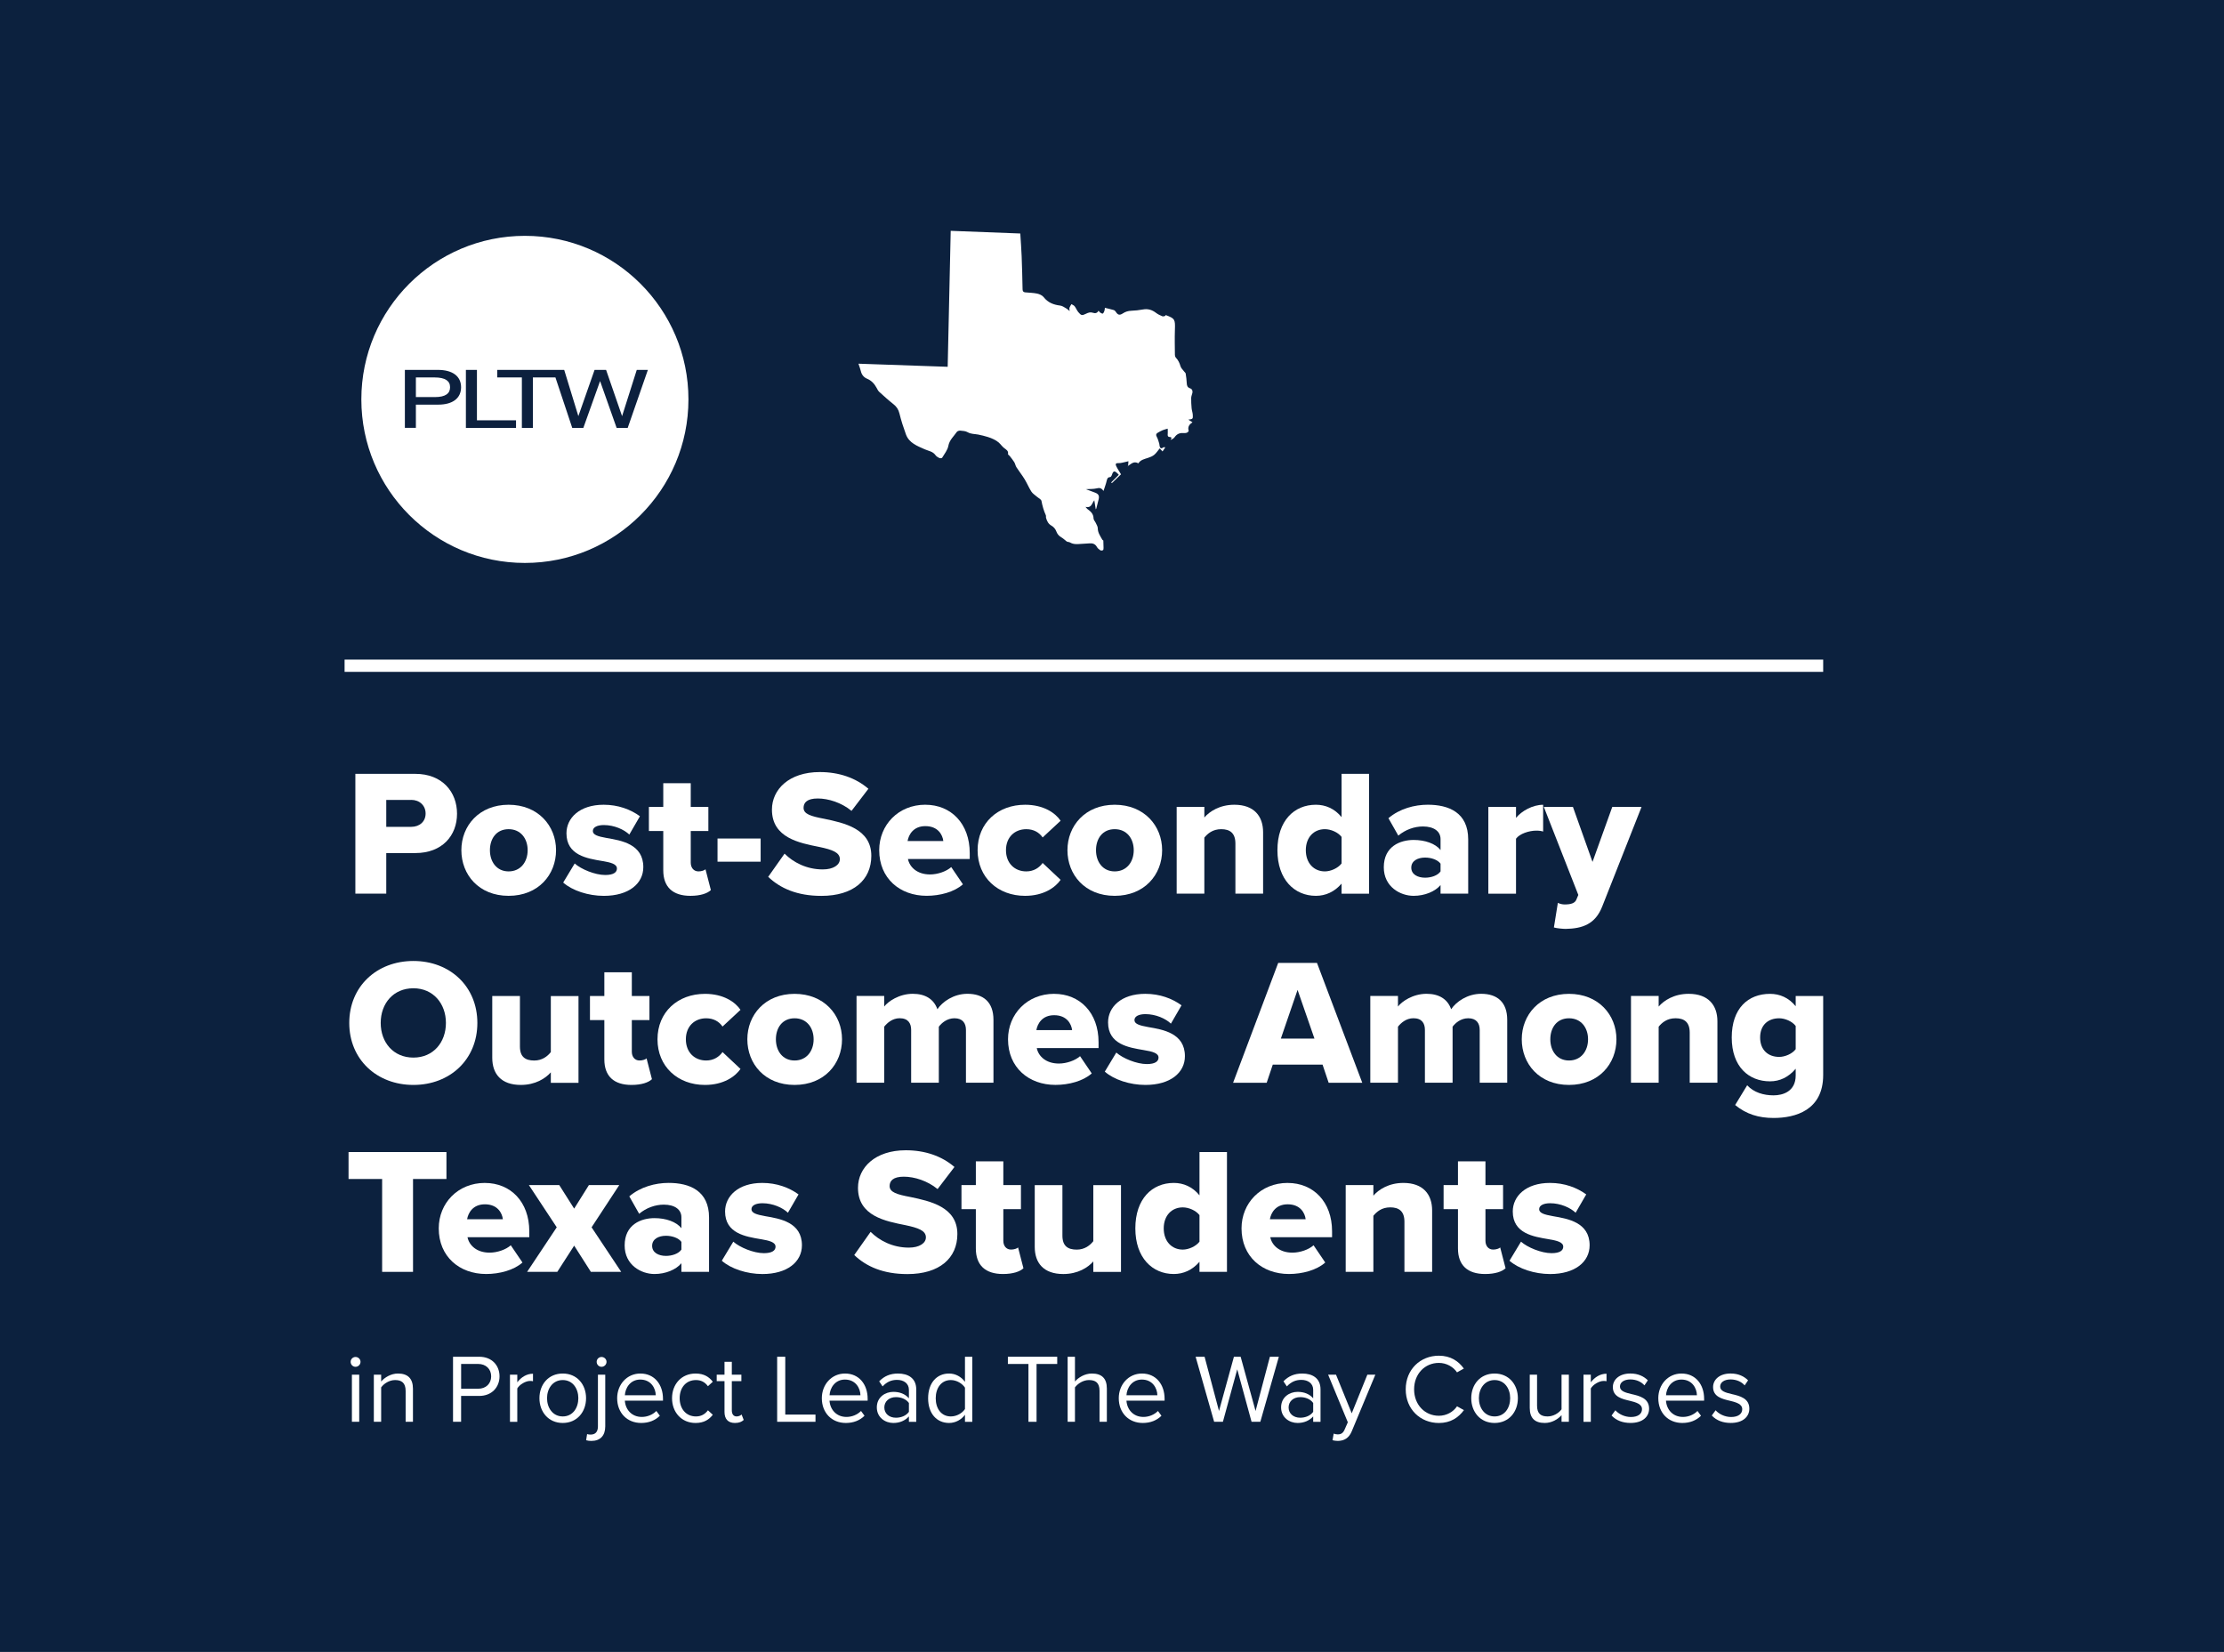 <?xml version="1.0" encoding="UTF-8"?><svg id="Layer_2" xmlns="http://www.w3.org/2000/svg" viewBox="0 0 933 693"><defs><style>.cls-1{fill:none;stroke:#fff;stroke-width:5.14px;}.cls-2{fill:#0c213e;}.cls-2,.cls-3,.cls-4{stroke-width:0px;}.cls-3{fill:#fff;}.cls-4{fill:#0c203e;}</style></defs><g id="Layer_1-2"><rect class="cls-2" width="933" height="693"/><path class="cls-3" d="M149.08,374.91v-50.27h25.17c11.3,0,17.48,7.61,17.48,16.73s-6.18,16.5-17.48,16.5h-12.21v17.03h-12.96ZM172.52,335.57h-10.48v11.3h10.48c3.47,0,6.03-2.19,6.03-5.58s-2.56-5.73-6.03-5.73Z"/><path class="cls-3" d="M193.55,356.67c0-10.25,7.46-19.07,19.82-19.07s19.9,8.82,19.9,19.07-7.39,19.14-19.9,19.14-19.82-8.89-19.82-19.14ZM221.36,356.67c0-4.82-2.86-8.82-7.99-8.82s-7.84,3.99-7.84,8.82,2.79,8.89,7.84,8.89,7.99-3.99,7.99-8.89Z"/><path class="cls-3" d="M241.1,362.25c2.71,2.41,8.52,4.82,12.81,4.82,3.47,0,4.9-1.13,4.9-2.71,0-1.88-2.49-2.56-6.25-3.17-6.18-1.06-14.92-2.34-14.92-11.61,0-6.41,5.5-11.98,15.6-11.98,6.1,0,11.3,1.96,15.22,4.82l-4.45,7.69c-2.19-2.11-6.33-3.99-10.7-3.99-2.71,0-4.6.9-4.6,2.49s1.96,2.26,5.8,2.94c6.18,1.05,15.37,2.56,15.37,12.21,0,6.93-6.1,12.06-16.58,12.06-6.48,0-13.19-2.19-17.03-5.58l4.82-7.99Z"/><path class="cls-3" d="M278.25,365.11v-16.5h-6.03v-10.1h6.03v-9.95h11.53v9.95h7.39v10.1h-7.39v13.26c0,2.11,1.21,3.69,3.24,3.69,1.28,0,2.56-.45,2.94-.9l2.26,8.74c-1.43,1.36-4.3,2.41-8.59,2.41-7.39,0-11.38-3.69-11.38-10.7Z"/><path class="cls-3" d="M301.01,361.49v-9.72h18.09v9.72h-18.09Z"/><path class="cls-3" d="M329.12,358.1c3.62,3.62,9.19,6.63,16.05,6.63,4.45,0,7.16-1.88,7.16-4.3,0-2.86-3.24-3.99-8.59-5.12-8.29-1.66-19.9-3.77-19.9-15.67,0-8.44,7.16-15.75,20.05-15.75,8.06,0,15.07,2.41,20.42,7.01l-7.08,9.27c-4.22-3.47-9.72-5.2-14.17-5.2s-5.95,1.73-5.95,3.92c0,2.64,3.09,3.54,8.67,4.6,8.29,1.73,19.75,4.15,19.75,15.53,0,10.1-7.46,16.81-20.95,16.81-10.17,0-17.26-3.17-22.31-7.99l6.86-9.72Z"/><path class="cls-3" d="M388.2,337.6c10.78,0,18.62,7.91,18.62,20.27v2.49h-25.92c.68,3.39,3.84,6.48,9.27,6.48,3.24,0,6.86-1.28,8.89-3.09l4.9,7.23c-3.62,3.24-9.65,4.82-15.22,4.82-11.23,0-19.9-7.31-19.9-19.14,0-10.55,7.99-19.07,19.37-19.07ZM380.74,352.83h15c-.3-2.56-2.18-6.26-7.54-6.26-5.05,0-7.01,3.62-7.46,6.26Z"/><path class="cls-3" d="M430.02,337.6c7.84,0,12.74,3.47,14.92,6.71l-7.54,7.01c-1.43-2.11-3.77-3.47-6.86-3.47-4.82,0-8.52,3.32-8.52,8.82s3.69,8.89,8.52,8.89c3.09,0,5.43-1.51,6.86-3.54l7.54,7.08c-2.19,3.17-7.08,6.71-14.92,6.71-11.38,0-19.9-7.69-19.9-19.14s8.52-19.07,19.9-19.07Z"/><path class="cls-3" d="M447.81,356.67c0-10.25,7.46-19.07,19.82-19.07s19.9,8.82,19.9,19.07-7.39,19.14-19.9,19.14-19.82-8.89-19.82-19.14ZM475.62,356.67c0-4.82-2.86-8.82-7.99-8.82s-7.84,3.99-7.84,8.82,2.79,8.89,7.84,8.89,7.99-3.99,7.99-8.89Z"/><path class="cls-3" d="M518.27,374.91v-21.03c0-4.45-2.34-6.03-5.95-6.03s-5.73,1.88-7.08,3.54v23.51h-11.61v-36.4h11.61v4.45c2.19-2.56,6.48-5.35,12.59-5.35,8.29,0,12.06,4.82,12.06,11.53v25.77h-11.61Z"/><path class="cls-3" d="M562.81,374.91v-4.22c-3.01,3.47-6.71,5.12-10.78,5.12-8.97,0-16.13-6.78-16.13-19.14s7.01-19.07,16.13-19.07c3.99,0,7.84,1.58,10.78,5.2v-18.16h11.53v50.27h-11.53ZM562.81,351.09c-1.51-1.96-4.52-3.24-7.01-3.24-4.6,0-7.99,3.39-7.99,8.82s3.39,8.89,7.99,8.89c2.49,0,5.5-1.36,7.01-3.32v-11.15Z"/><path class="cls-3" d="M604.33,374.91v-3.62c-2.26,2.71-6.63,4.52-11.3,4.52-5.58,0-12.51-3.77-12.51-11.98,0-8.82,6.93-11.46,12.51-11.46,4.82,0,9.12,1.51,11.3,4.22v-4.6c0-3.17-2.71-5.28-7.39-5.28-3.62,0-7.39,1.36-10.33,3.84l-4.14-7.31c4.67-3.99,10.93-5.65,16.5-5.65,8.74,0,16.96,3.24,16.96,14.54v22.76h-11.61ZM604.33,362.32c-1.21-1.66-3.92-2.56-6.48-2.56-3.09,0-5.8,1.36-5.8,4.22s2.71,4.22,5.8,4.22c2.56,0,5.28-.9,6.48-2.64v-3.24Z"/><path class="cls-3" d="M624.38,374.91v-36.4h11.61v4.6c2.41-2.94,7.01-5.5,11.38-5.5v11.23c-.68-.23-1.66-.38-2.86-.38-3.01,0-7.01,1.28-8.52,3.39v23.06h-11.61Z"/><path class="cls-3" d="M653.54,378.75c.83.45,1.96.68,2.86.68,2.64,0,4.3-.53,4.9-2.03l.83-1.96-14.47-36.93h12.21l8.21,23.06,8.29-23.06h12.28l-16.43,41.6c-2.94,7.69-8.44,9.42-15.37,9.57-1.05,0-3.77-.23-4.97-.6l1.66-10.32Z"/><path class="cls-3" d="M173.43,403.14c15.37,0,26.83,10.7,26.83,26s-11.46,26-26.83,26-26.91-10.7-26.91-26,11.53-26,26.91-26ZM173.43,414.59c-8.37,0-13.72,6.33-13.72,14.54s5.35,14.54,13.72,14.54,13.64-6.41,13.64-14.54-5.35-14.54-13.64-14.54Z"/><path class="cls-3" d="M231.08,454.23v-4.37c-2.26,2.56-6.48,5.28-12.59,5.28-8.29,0-11.98-4.67-11.98-11.38v-25.92h11.61v21.18c0,4.37,2.26,5.88,6.03,5.88,3.32,0,5.58-1.81,6.93-3.54v-23.51h11.61v36.4h-11.61Z"/><path class="cls-3" d="M253.53,444.44v-16.5h-6.03v-10.1h6.03v-9.95h11.53v9.95h7.39v10.1h-7.39v13.26c0,2.11,1.21,3.69,3.24,3.69,1.28,0,2.56-.45,2.94-.9l2.26,8.74c-1.43,1.36-4.3,2.41-8.59,2.41-7.39,0-11.38-3.69-11.38-10.7Z"/><path class="cls-3" d="M295.73,416.93c7.84,0,12.74,3.47,14.92,6.71l-7.54,7.01c-1.43-2.11-3.77-3.47-6.86-3.47-4.82,0-8.52,3.32-8.52,8.82s3.69,8.89,8.52,8.89c3.09,0,5.43-1.51,6.86-3.54l7.54,7.08c-2.19,3.17-7.08,6.71-14.92,6.71-11.38,0-19.9-7.69-19.9-19.14s8.52-19.07,19.9-19.07Z"/><path class="cls-3" d="M313.52,436c0-10.25,7.46-19.07,19.82-19.07s19.9,8.82,19.9,19.07-7.39,19.14-19.9,19.14-19.82-8.89-19.82-19.14ZM341.33,436c0-4.82-2.86-8.82-7.99-8.82s-7.84,3.99-7.84,8.82,2.79,8.89,7.84,8.89,7.99-3.99,7.99-8.89Z"/><path class="cls-3" d="M405.23,454.23v-22.16c0-2.79-1.36-4.9-4.82-4.9-3.17,0-5.43,2.04-6.56,3.54v23.51h-11.61v-22.16c0-2.79-1.28-4.9-4.82-4.9-3.09,0-5.28,2.04-6.48,3.54v23.51h-11.61v-36.4h11.61v4.45c1.58-2.11,6.25-5.35,11.98-5.35,5.2,0,8.82,2.19,10.33,6.48,2.11-3.17,6.86-6.48,12.59-6.48,6.71,0,10.93,3.47,10.93,10.93v26.38h-11.53Z"/><path class="cls-3" d="M442.24,416.93c10.78,0,18.62,7.91,18.62,20.27v2.49h-25.92c.68,3.39,3.84,6.48,9.27,6.48,3.24,0,6.86-1.28,8.89-3.09l4.9,7.23c-3.62,3.24-9.65,4.82-15.22,4.82-11.23,0-19.9-7.31-19.9-19.14,0-10.55,7.99-19.07,19.37-19.07ZM434.77,432.15h15c-.3-2.56-2.19-6.26-7.54-6.26-5.05,0-7.01,3.62-7.46,6.26Z"/><path class="cls-3" d="M468.31,441.57c2.71,2.41,8.52,4.82,12.81,4.82,3.47,0,4.9-1.13,4.9-2.71,0-1.88-2.49-2.56-6.25-3.17-6.18-1.06-14.92-2.34-14.92-11.61,0-6.41,5.5-11.98,15.6-11.98,6.1,0,11.3,1.96,15.22,4.82l-4.45,7.69c-2.19-2.11-6.33-3.99-10.7-3.99-2.71,0-4.6.9-4.6,2.49s1.96,2.26,5.8,2.94c6.18,1.05,15.37,2.56,15.37,12.21,0,6.93-6.1,12.06-16.58,12.06-6.48,0-13.19-2.19-17.03-5.58l4.82-7.99Z"/><path class="cls-3" d="M557.39,454.23l-2.56-7.61h-20.88l-2.56,7.61h-14.09l18.92-50.27h16.28l18.99,50.27h-14.09ZM544.35,415.27l-7.01,20.42h14.09l-7.08-20.42Z"/><path class="cls-3" d="M620.76,454.23v-22.16c0-2.79-1.36-4.9-4.82-4.9-3.17,0-5.43,2.04-6.56,3.54v23.51h-11.61v-22.16c0-2.79-1.28-4.9-4.82-4.9-3.09,0-5.28,2.04-6.48,3.54v23.51h-11.61v-36.4h11.61v4.45c1.58-2.11,6.25-5.35,11.98-5.35,5.2,0,8.82,2.19,10.33,6.48,2.11-3.17,6.86-6.48,12.59-6.48,6.71,0,10.93,3.47,10.93,10.93v26.38h-11.53Z"/><path class="cls-3" d="M638.4,436c0-10.25,7.46-19.07,19.82-19.07s19.9,8.82,19.9,19.07-7.39,19.14-19.9,19.14-19.82-8.89-19.82-19.14ZM666.21,436c0-4.82-2.86-8.82-7.99-8.82s-7.84,3.99-7.84,8.82,2.79,8.89,7.84,8.89,7.99-3.99,7.99-8.89Z"/><path class="cls-3" d="M708.86,454.23v-21.03c0-4.45-2.34-6.03-5.95-6.03s-5.73,1.88-7.08,3.54v23.51h-11.61v-36.4h11.61v4.45c2.19-2.56,6.48-5.35,12.59-5.35,8.29,0,12.06,4.82,12.06,11.53v25.77h-11.61Z"/><path class="cls-3" d="M732.97,455.29c2.79,3.01,6.86,4.22,11.08,4.22,3.84,0,9.27-1.58,9.27-8.37v-2.79c-3.01,3.54-6.63,5.28-10.78,5.28-8.89,0-16.05-6.1-16.05-18.39s6.93-18.31,16.05-18.31c4.07,0,7.84,1.58,10.78,5.2v-4.3h11.53v33.16c0,14.85-11.76,18.01-20.8,18.01-6.25,0-11.46-1.58-16.13-5.43l5.05-8.29ZM753.32,430.42c-1.43-1.96-4.52-3.24-6.93-3.24-4.6,0-7.99,2.79-7.99,8.06s3.39,8.14,7.99,8.14c2.41,0,5.5-1.28,6.93-3.24v-9.72Z"/><path class="cls-3" d="M160.31,533.56v-38.96h-14.09v-11.3h41.07v11.3h-14.02v38.96h-12.96Z"/><path class="cls-3" d="M203.42,496.26c10.78,0,18.62,7.91,18.62,20.27v2.49h-25.92c.68,3.39,3.84,6.48,9.27,6.48,3.24,0,6.86-1.28,8.89-3.09l4.9,7.23c-3.62,3.24-9.65,4.82-15.22,4.82-11.23,0-19.9-7.31-19.9-19.14,0-10.55,7.99-19.07,19.37-19.07ZM195.96,511.48h15c-.3-2.56-2.19-6.26-7.54-6.26-5.05,0-7.01,3.62-7.46,6.26Z"/><path class="cls-3" d="M247.88,533.56l-7.01-11-7.08,11h-12.66l12.43-18.69-11.68-17.71h12.74l6.25,9.87,6.18-9.87h12.74l-11.61,17.71,12.43,18.69h-12.74Z"/><path class="cls-3" d="M285.86,533.56v-3.62c-2.26,2.71-6.63,4.52-11.3,4.52-5.58,0-12.51-3.77-12.51-11.98,0-8.82,6.93-11.46,12.51-11.46,4.82,0,9.12,1.51,11.3,4.22v-4.6c0-3.17-2.71-5.28-7.39-5.28-3.62,0-7.39,1.36-10.33,3.84l-4.14-7.31c4.67-3.99,10.93-5.65,16.5-5.65,8.74,0,16.96,3.24,16.96,14.54v22.76h-11.61ZM285.86,520.98c-1.21-1.66-3.92-2.56-6.48-2.56-3.09,0-5.8,1.36-5.8,4.22s2.71,4.22,5.8,4.22c2.56,0,5.28-.9,6.48-2.64v-3.24Z"/><path class="cls-3" d="M307.64,520.9c2.71,2.41,8.52,4.82,12.81,4.82,3.47,0,4.9-1.13,4.9-2.71,0-1.88-2.49-2.56-6.25-3.17-6.18-1.06-14.92-2.34-14.92-11.61,0-6.41,5.5-11.98,15.6-11.98,6.1,0,11.3,1.96,15.22,4.82l-4.45,7.69c-2.19-2.11-6.33-3.99-10.7-3.99-2.71,0-4.6.9-4.6,2.49s1.96,2.26,5.8,2.94c6.18,1.05,15.37,2.56,15.37,12.21,0,6.93-6.1,12.06-16.58,12.06-6.48,0-13.19-2.19-17.03-5.58l4.82-7.99Z"/><path class="cls-3" d="M365.22,516.76c3.62,3.62,9.19,6.63,16.05,6.63,4.45,0,7.16-1.88,7.16-4.3,0-2.86-3.24-3.99-8.59-5.12-8.29-1.66-19.9-3.77-19.9-15.67,0-8.44,7.16-15.75,20.05-15.75,8.06,0,15.07,2.41,20.42,7.01l-7.08,9.27c-4.22-3.47-9.72-5.2-14.17-5.2s-5.95,1.73-5.95,3.92c0,2.64,3.09,3.54,8.67,4.6,8.29,1.73,19.75,4.15,19.75,15.53,0,10.1-7.46,16.81-20.95,16.81-10.17,0-17.26-3.17-22.31-7.99l6.86-9.72Z"/><path class="cls-3" d="M409.38,523.76v-16.5h-6.03v-10.1h6.03v-9.95h11.53v9.95h7.39v10.1h-7.39v13.26c0,2.11,1.21,3.69,3.24,3.69,1.28,0,2.56-.45,2.94-.9l2.26,8.74c-1.43,1.36-4.3,2.41-8.59,2.41-7.39,0-11.38-3.69-11.38-10.7Z"/><path class="cls-3" d="M458.66,533.56v-4.37c-2.26,2.56-6.48,5.28-12.59,5.28-8.29,0-11.98-4.67-11.98-11.38v-25.92h11.61v21.18c0,4.37,2.26,5.88,6.03,5.88,3.32,0,5.58-1.81,6.93-3.54v-23.51h11.61v36.4h-11.61Z"/><path class="cls-3" d="M503.2,533.56v-4.22c-3.01,3.47-6.71,5.12-10.78,5.12-8.97,0-16.13-6.78-16.13-19.14s7.01-19.07,16.13-19.07c3.99,0,7.84,1.58,10.78,5.2v-18.16h11.53v50.27h-11.53ZM503.2,509.75c-1.51-1.96-4.52-3.24-7.01-3.24-4.6,0-7.99,3.39-7.99,8.82s3.39,8.89,7.99,8.89c2.49,0,5.5-1.36,7.01-3.32v-11.15Z"/><path class="cls-3" d="M540.2,496.26c10.78,0,18.62,7.91,18.62,20.27v2.49h-25.92c.68,3.39,3.84,6.48,9.27,6.48,3.24,0,6.86-1.28,8.89-3.09l4.9,7.23c-3.62,3.24-9.65,4.82-15.22,4.82-11.23,0-19.9-7.31-19.9-19.14,0-10.55,7.99-19.07,19.37-19.07ZM532.74,511.48h15c-.3-2.56-2.19-6.26-7.54-6.26-5.05,0-7.01,3.62-7.46,6.26Z"/><path class="cls-3" d="M589.18,533.56v-21.03c0-4.45-2.34-6.03-5.95-6.03s-5.73,1.88-7.08,3.54v23.51h-11.61v-36.4h11.61v4.45c2.19-2.56,6.48-5.35,12.59-5.35,8.29,0,12.06,4.82,12.06,11.53v25.77h-11.61Z"/><path class="cls-3" d="M611.64,523.76v-16.5h-6.03v-10.1h6.03v-9.95h11.53v9.95h7.39v10.1h-7.39v13.26c0,2.11,1.21,3.69,3.24,3.69,1.28,0,2.56-.45,2.94-.9l2.26,8.74c-1.43,1.36-4.3,2.41-8.59,2.41-7.39,0-11.38-3.69-11.38-10.7Z"/><path class="cls-3" d="M638.09,520.9c2.71,2.41,8.52,4.82,12.81,4.82,3.47,0,4.9-1.13,4.9-2.71,0-1.88-2.49-2.56-6.25-3.17-6.18-1.06-14.92-2.34-14.92-11.61,0-6.41,5.5-11.98,15.6-11.98,6.1,0,11.3,1.96,15.22,4.82l-4.45,7.69c-2.19-2.11-6.33-3.99-10.7-3.99-2.71,0-4.6.9-4.6,2.49s1.96,2.26,5.8,2.94c6.18,1.05,15.37,2.56,15.37,12.21,0,6.93-6.1,12.06-16.58,12.06-6.48,0-13.19-2.19-17.03-5.58l4.82-7.99Z"/><path class="cls-3" d="M147.1,571.3c0-1.15.94-2.04,2.05-2.04s2.09.9,2.09,2.04-.94,2.09-2.09,2.09-2.05-.94-2.05-2.09ZM147.63,596.46v-19.76h3.07v19.76h-3.07Z"/><path class="cls-3" d="M170.17,596.46v-12.93c0-3.48-1.76-4.58-4.42-4.58-2.41,0-4.7,1.47-5.85,3.07v14.44h-3.07v-19.76h3.07v2.86c1.39-1.64,4.09-3.35,7.04-3.35,4.13,0,6.3,2.09,6.3,6.38v13.87h-3.07Z"/><path class="cls-3" d="M190.05,596.46v-27.29h10.96c5.48,0,8.55,3.76,8.55,8.22s-3.15,8.22-8.55,8.22h-7.57v10.84h-3.4ZM200.61,572.2h-7.16v10.39h7.16c3.23,0,5.44-2.13,5.44-5.2s-2.21-5.2-5.44-5.2Z"/><path class="cls-3" d="M213.94,596.46v-19.76h3.07v3.19c1.59-2.09,3.89-3.6,6.59-3.6v3.15c-.37-.08-.74-.12-1.23-.12-1.88,0-4.46,1.55-5.36,3.15v13.99h-3.07Z"/><path class="cls-3" d="M226.3,586.56c0-5.73,3.76-10.35,9.78-10.35s9.78,4.62,9.78,10.35-3.76,10.39-9.78,10.39-9.78-4.66-9.78-10.39ZM242.62,586.56c0-4.01-2.33-7.61-6.54-7.61s-6.59,3.6-6.59,7.61,2.37,7.65,6.59,7.65,6.54-3.6,6.54-7.65Z"/><path class="cls-3" d="M253.91,576.7v21.68c0,3.89-2.09,6.1-5.81,6.1-.86,0-1.55-.08-2.21-.29l.41-2.58c.41.16.98.21,1.47.21,1.8,0,3.07-.94,3.07-3.44v-21.68h3.07ZM250.31,571.3c0-1.15.94-2.04,2.05-2.04s2.09.9,2.09,2.04-.94,2.09-2.09,2.09-2.05-.94-2.05-2.09Z"/><path class="cls-3" d="M268.64,576.21c5.97,0,9.49,4.66,9.49,10.6v.78h-16c.25,3.72,2.86,6.83,7.12,6.83,2.25,0,4.54-.9,6.1-2.5l1.47,2c-1.96,1.96-4.62,3.03-7.85,3.03-5.85,0-10.06-4.21-10.06-10.39,0-5.73,4.09-10.35,9.74-10.35ZM262.13,585.33h12.97c-.04-2.95-2-6.59-6.5-6.59-4.21,0-6.3,3.56-6.46,6.59Z"/><path class="cls-3" d="M291.79,576.21c3.6,0,5.73,1.47,7.24,3.44l-2.04,1.88c-1.31-1.8-2.99-2.58-5.03-2.58-4.21,0-6.83,3.23-6.83,7.61s2.62,7.65,6.83,7.65c2.05,0,3.72-.82,5.03-2.58l2.04,1.88c-1.51,1.96-3.64,3.44-7.24,3.44-5.89,0-9.86-4.5-9.86-10.39s3.97-10.35,9.86-10.35Z"/><path class="cls-3" d="M303.94,592.33v-12.93h-3.27v-2.7h3.27v-5.4h3.07v5.4h4.01v2.7h-4.01v12.27c0,1.47.65,2.54,2,2.54.86,0,1.68-.37,2.09-.82l.9,2.29c-.78.74-1.88,1.27-3.68,1.27-2.9,0-4.38-1.68-4.38-4.62Z"/><path class="cls-3" d="M326.03,596.46v-27.29h3.4v24.26h12.68v3.03h-16.08Z"/><path class="cls-3" d="M354.5,576.21c5.97,0,9.49,4.66,9.49,10.6v.78h-16c.25,3.72,2.86,6.83,7.12,6.83,2.25,0,4.54-.9,6.1-2.5l1.47,2c-1.96,1.96-4.62,3.03-7.85,3.03-5.85,0-10.06-4.21-10.06-10.39,0-5.73,4.09-10.35,9.74-10.35ZM348,585.33h12.97c-.04-2.95-2-6.59-6.5-6.59-4.21,0-6.3,3.56-6.46,6.59Z"/><path class="cls-3" d="M381.3,596.46v-2.25c-1.64,1.8-3.89,2.74-6.55,2.74-3.35,0-6.91-2.25-6.91-6.55s3.56-6.5,6.91-6.5c2.7,0,4.95.86,6.55,2.7v-3.56c0-2.66-2.13-4.17-4.99-4.17-2.37,0-4.29.86-6.05,2.74l-1.43-2.13c2.13-2.21,4.66-3.27,7.9-3.27,4.17,0,7.65,1.88,7.65,6.67v13.58h-3.07ZM381.3,588.56c-1.19-1.64-3.27-2.45-5.44-2.45-2.86,0-4.87,1.8-4.87,4.34s2,4.3,4.87,4.3c2.17,0,4.25-.82,5.44-2.46v-3.72Z"/><path class="cls-3" d="M404.82,596.46v-2.95c-1.47,2-3.89,3.44-6.67,3.44-5.15,0-8.79-3.93-8.79-10.35s3.6-10.39,8.79-10.39c2.66,0,5.07,1.31,6.67,3.48v-10.51h3.07v27.29h-3.07ZM404.82,582.14c-1.11-1.72-3.48-3.19-5.93-3.19-3.97,0-6.34,3.27-6.34,7.65s2.37,7.61,6.34,7.61c2.46,0,4.83-1.39,5.93-3.11v-8.96Z"/><path class="cls-3" d="M431.45,596.46v-24.26h-8.63v-3.03h20.7v3.03h-8.67v24.26h-3.4Z"/><path class="cls-3" d="M461.27,596.46v-13.01c0-3.48-1.8-4.5-4.46-4.5-2.37,0-4.66,1.47-5.85,3.07v14.44h-3.07v-27.29h3.07v10.39c1.39-1.64,4.09-3.35,7.08-3.35,4.13,0,6.3,2,6.3,6.3v13.95h-3.07Z"/><path class="cls-3" d="M479.07,576.21c5.97,0,9.49,4.66,9.49,10.6v.78h-16c.25,3.72,2.86,6.83,7.12,6.83,2.25,0,4.54-.9,6.1-2.5l1.47,2c-1.96,1.96-4.62,3.03-7.85,3.03-5.85,0-10.06-4.21-10.06-10.39,0-5.73,4.09-10.35,9.74-10.35ZM472.56,585.33h12.97c-.04-2.95-2-6.59-6.5-6.59-4.21,0-6.3,3.56-6.46,6.59Z"/><path class="cls-3" d="M525.05,596.46l-6.01-22.01-6.01,22.01h-3.68l-7.77-27.29h3.76l6.05,22.75,6.26-22.75h2.82l6.26,22.75,6.01-22.75h3.76l-7.77,27.29h-3.68Z"/><path class="cls-3" d="M550.9,596.46v-2.25c-1.64,1.8-3.89,2.74-6.55,2.74-3.35,0-6.91-2.25-6.91-6.55s3.56-6.5,6.91-6.5c2.7,0,4.95.86,6.55,2.7v-3.56c0-2.66-2.13-4.17-4.99-4.17-2.37,0-4.29.86-6.05,2.74l-1.43-2.13c2.13-2.21,4.66-3.27,7.9-3.27,4.17,0,7.65,1.88,7.65,6.67v13.58h-3.07ZM550.9,588.56c-1.19-1.64-3.27-2.45-5.44-2.45-2.86,0-4.87,1.8-4.87,4.34s2,4.3,4.87,4.3c2.17,0,4.25-.82,5.44-2.46v-3.72Z"/><path class="cls-3" d="M559.49,601.41c.45.2,1.19.33,1.68.33,1.35,0,2.25-.45,2.95-2.09l1.31-2.99-8.26-19.96h3.31l6.59,16.2,6.55-16.2h3.35l-9.9,23.77c-1.19,2.86-3.19,3.97-5.81,4.01-.66,0-1.68-.12-2.25-.29l.49-2.78Z"/><path class="cls-3" d="M589.72,582.84c0-8.39,6.18-14.11,13.91-14.11,4.95,0,8.3,2.33,10.47,5.4l-2.86,1.59c-1.55-2.29-4.38-3.97-7.61-3.97-5.85,0-10.39,4.58-10.39,11.09s4.54,11.09,10.39,11.09c3.23,0,6.05-1.64,7.61-3.97l2.9,1.6c-2.29,3.11-5.56,5.4-10.51,5.4-7.73,0-13.91-5.73-13.91-14.11Z"/><path class="cls-3" d="M617.21,586.56c0-5.73,3.76-10.35,9.78-10.35s9.78,4.62,9.78,10.35-3.76,10.39-9.78,10.39-9.78-4.66-9.78-10.39ZM633.54,586.56c0-4.01-2.33-7.61-6.54-7.61s-6.59,3.6-6.59,7.61,2.37,7.65,6.59,7.65,6.54-3.6,6.54-7.65Z"/><path class="cls-3" d="M655.09,596.46v-2.78c-1.51,1.72-4.09,3.27-7.04,3.27-4.13,0-6.3-2-6.3-6.3v-13.95h3.07v13.01c0,3.48,1.76,4.5,4.42,4.5,2.41,0,4.7-1.39,5.85-2.99v-14.52h3.07v19.76h-3.07Z"/><path class="cls-3" d="M664.3,596.46v-19.76h3.07v3.19c1.59-2.09,3.89-3.6,6.59-3.6v3.15c-.37-.08-.74-.12-1.23-.12-1.88,0-4.46,1.55-5.36,3.15v13.99h-3.07Z"/><path class="cls-3" d="M677.68,591.63c1.31,1.51,3.8,2.82,6.5,2.82,3.03,0,4.66-1.35,4.66-3.27,0-2.17-2.41-2.86-5.07-3.52-3.35-.78-7.16-1.68-7.16-5.77,0-3.07,2.66-5.69,7.36-5.69,3.35,0,5.73,1.27,7.32,2.86l-1.43,2.13c-1.19-1.43-3.36-2.5-5.89-2.5-2.7,0-4.38,1.23-4.38,2.99,0,1.92,2.25,2.54,4.83,3.15,3.44.78,7.4,1.76,7.4,6.14,0,3.31-2.66,5.97-7.77,5.97-3.23,0-5.97-.98-7.98-3.11l1.6-2.21Z"/><path class="cls-3" d="M705.41,576.21c5.97,0,9.49,4.66,9.49,10.6v.78h-16c.25,3.72,2.86,6.83,7.12,6.83,2.25,0,4.54-.9,6.1-2.5l1.47,2c-1.96,1.96-4.62,3.03-7.85,3.03-5.85,0-10.06-4.21-10.06-10.39,0-5.73,4.09-10.35,9.74-10.35ZM698.91,585.33h12.97c-.04-2.95-2-6.59-6.5-6.59-4.21,0-6.3,3.56-6.46,6.59Z"/><path class="cls-3" d="M719.73,591.63c1.31,1.51,3.8,2.82,6.5,2.82,3.03,0,4.66-1.35,4.66-3.27,0-2.17-2.41-2.86-5.07-3.52-3.35-.78-7.16-1.68-7.16-5.77,0-3.07,2.66-5.69,7.36-5.69,3.35,0,5.73,1.27,7.32,2.86l-1.43,2.13c-1.19-1.43-3.36-2.5-5.89-2.5-2.7,0-4.38,1.23-4.38,2.99,0,1.92,2.25,2.54,4.83,3.15,3.44.78,7.4,1.76,7.4,6.14,0,3.31-2.66,5.97-7.77,5.97-3.23,0-5.97-.98-7.98-3.11l1.6-2.21Z"/><line class="cls-1" x1="144.56" y1="279.28" x2="764.85" y2="279.28"/><path class="cls-3" d="M473.13,195.62c.06-.2.15-.4.17-.6.05-.51.06-1.02.09-1.53-.48.12-.96.26-1.45.36-.87.17-1.76.47-2.63.43-1.09-.05-1.51.24-1.04,1.25.53,1.14,1.26,2.18,2.01,3.45-1.25,1.2-2.54,2.44-3.83,3.69-.1-.09-.2-.19-.29-.29,1.04-1.04,2.08-2.08,3.19-3.19-.08-.09-.25-.3-.45-.49-1.38-1.37-1.9-1.22-2.47.62-.1.33-.45.82-.7.83-1.05.06-1.26.67-1.46,1.55-.3,1.33-.81,2.62-1.34,4.27-.92-1.42-1.8-1.34-2.93-1.08-1.33.31-2.75.22-4.45.33,1.41.53,2.59.99,3.77,1.42,1.53.56,1.95,1.32,1.56,2.9-.32,1.27-.65,2.54-.97,3.81,0,.04-.05.07-.23.32-.2-1.28-.38-2.39-.6-3.8-1.08,1.33-1.16,3.39-3.7,2.77.51.6.6.75.72.84,1.38,1.01,2.64,2.03,2.66,4.01,0,.64.65,1.25.94,1.9.32.72.83,1.48.83,2.22.01,1.86,1.04,3.25,1.87,4.75.14.26.5.4.46.37.04,1.15.09,2.11.09,3.06,0,.35-.02.87-.22,1-.29.19-.86.24-1.13.06-.55-.36-1.12-.82-1.43-1.38-.7-1.28-1.75-1.61-3.07-1.52-1.23.09-2.45.14-3.68.23-1.56.12-3.1.25-4.56-.62-.42-.25-1.06-.15-1.42-.45-.75-.59-1.45-1.26-2.27-1.74-1.04-.61-1.65-1.38-2.08-2.55-.32-.89-1.12-1.81-1.95-2.27-1.37-.76-1.9-1.92-2.3-3.26-.11-.35.05-.81-.1-1.13-.87-1.93-1.44-3.92-1.83-6.01-.13-.7-1.29-1.21-1.97-1.82-.78-.69-1.73-1.26-2.27-2.1-1.06-1.66-1.81-3.52-2.84-5.2-1.05-1.72-2.33-3.31-3.42-5.01-.41-.64-.51-1.48-.92-2.14-.56-.91-1.26-1.74-1.91-2.59-.22-.29-.75-.57-.71-.78.26-1.42-.76-1.87-1.64-2.56-.84-.66-1.46-1.6-2.27-2.32-.6-.53-1.32-.95-2.04-1.31-.82-.4-1.68-.75-2.56-1.01-1.31-.39-2.64-.74-3.98-1-1.5-.29-3.03-.16-4.46-.99-.86-.5-2.03-.57-3.07-.66-.48-.04-1.22.19-1.47.56-1.27,1.87-3.07,3.33-3.54,5.84-.32,1.76-1.64,3.36-2.6,4.97-.13.22-.87.28-1.19.12-.6-.29-1.23-.68-1.61-1.21-1.13-1.59-2.93-1.74-4.51-2.45-3.11-1.4-6.55-2.61-7.88-6.24-1.05-2.88-2.01-5.82-2.73-8.8-.41-1.69-1.2-2.85-2.53-3.9-2.07-1.63-4.03-3.41-5.98-5.19-.48-.44-.76-1.1-1.09-1.69-.94-1.71-2.14-3.03-4.04-3.82-1.26-.52-2.2-1.63-2.54-3.11-.22-.96-.6-1.89-1.01-3.16,12.7.44,24.97.86,37.43,1.3.42-19,.84-37.93,1.27-57.04,9.84.38,19.62.75,29.19,1.12.2,3.26.45,6.37.57,9.48.18,4.65.3,9.31.39,13.96.02.8.36,1.18,1.08,1.25,1.67.17,3.39.17,5.02.52.99.21,2.15.73,2.75,1.49,1.81,2.32,4.16,3.2,6.95,3.54.95.11,1.83.82,2.72,1.31.38.21.69.56,1.22,1.01-.04-.64-.18-1.07-.06-1.43.18-.53.53-1.01.82-1.5.46.3,1.04.5,1.35.91.58.75.91,1.7,1.52,2.43,1.23,1.47,1.56,1.52,3.24.69.93-.46,1.82-.77,2.88-.41.91.31,1.81.24,2.37-.87.3.35.48.65.74.82.33.2.89.51,1.06.39.34-.26.55-.76.69-1.2.14-.42.13-.88.17-1.22,1.4.35,2.58.6,3.73.95.34.1.67.43.87.75.83,1.32,1.58,1.54,2.92.66,1.09-.72,2.23-1.07,3.55-1.12,1.64-.06,3.29-.24,4.9-.54,2.12-.4,3.87.18,5.54,1.46.79.6,1.73,1.04,2.66,1.41.34.14.85-.13,1.28-.21-.02-.11-.04-.22-.06-.33.07.02.16.02.23.05,3.79,1.44,3.91,1.78,3.76,6.18-.12,3.5-.03,7.02,0,10.53,0,.38.16.86.41,1.13,1,1.04,1.55,2.25,1.95,3.63.24.81,1.01,1.48,1.54,2.2.21.28.57.53.62.84.21,1.33.39,2.67.45,4.02.05,1.03.27,1.78,1.36,2.15.86.3,1.21,1.03,1.01,1.94-.16.7-.49,1.38-.51,2.08-.03,1.45.05,2.91.18,4.35.08.92.43,1.82.49,2.73.11,1.77.03,1.81-1.87,2.07.62.38,1.12.69,1.74,1.08-1.33.92-2.11,1.97-1.58,3.59.06.17-.45.68-.78.8-.46.17-1,.17-1.5.14-1.57-.1-2.75.44-3.66,1.78-.36.53-1.07.83-1.74,1.15.47-.68.85-1.17-.38-1.29-.9-.09-.77-.81-.73-1.46.04-.67,0-1.35-.02-2.02-.7.21-1.42.36-2.1.64-.7.29-1.36.66-2.02,1.04-.74.42-.92.92-.45,1.77.49.88.73,1.9,1.04,2.87.1.32.05.68.14,1,.21.76.56,1.28,1.43.61.21-.16.51-.19.97-.09-.36.52-.72,1.04-1.17,1.71-.41-.44-.74-.79-1.19-1.27-.75.91-1.39,1.92-2.26,2.66-.74.62-1.72,1.02-2.67,1.33-1.52.49-3.11.81-4.03,2.28-2.01-1.16-3.15.43-4.53,1.2l.04.03Z"/><g id="Artwork_77"><path class="cls-3" d="M288.81,167.55c0,37.89-30.72,68.61-68.61,68.61s-68.61-30.72-68.61-68.61,30.72-68.61,68.61-68.61,68.61,30.72,68.61,68.61"/><path class="cls-4" d="M169.85,179.5v-24.33h13.83c3.12,0,5.54.67,7.21,1.92,1.67,1.25,2.54,3.11,2.54,5.37,0,2.25-.86,4.1-2.51,5.36-1.65,1.26-4.05,1.93-7.13,1.93-.04,0-.08,0-.11,0h-9.21s0,9.74,0,9.74h-4.63ZM182.3,166.58h.14c2.24,0,3.85-.39,4.87-1.09,1.02-.7,1.49-1.69,1.5-3.03,0-1.36-.49-2.34-1.53-3.04-1.05-.7-2.69-1.08-4.99-1.08h-7.82v8.24h7.82ZM195.45,179.5v-24.33h4.63v21.16h16.4v3.17h-21.03ZM236.69,155.17l5.94,19.4,6.8-19.4h4.83l6.71,19.41,6.16-19.41h4.66l-8.4,24.16-.06.17h-4.65l-6.94-19.64-7.02,19.64h-4.66l-7.05-21.16h-9.46v21.16h-4.62v-21.16h-10.33v-3.17h28.1Z"/></g></g></svg>